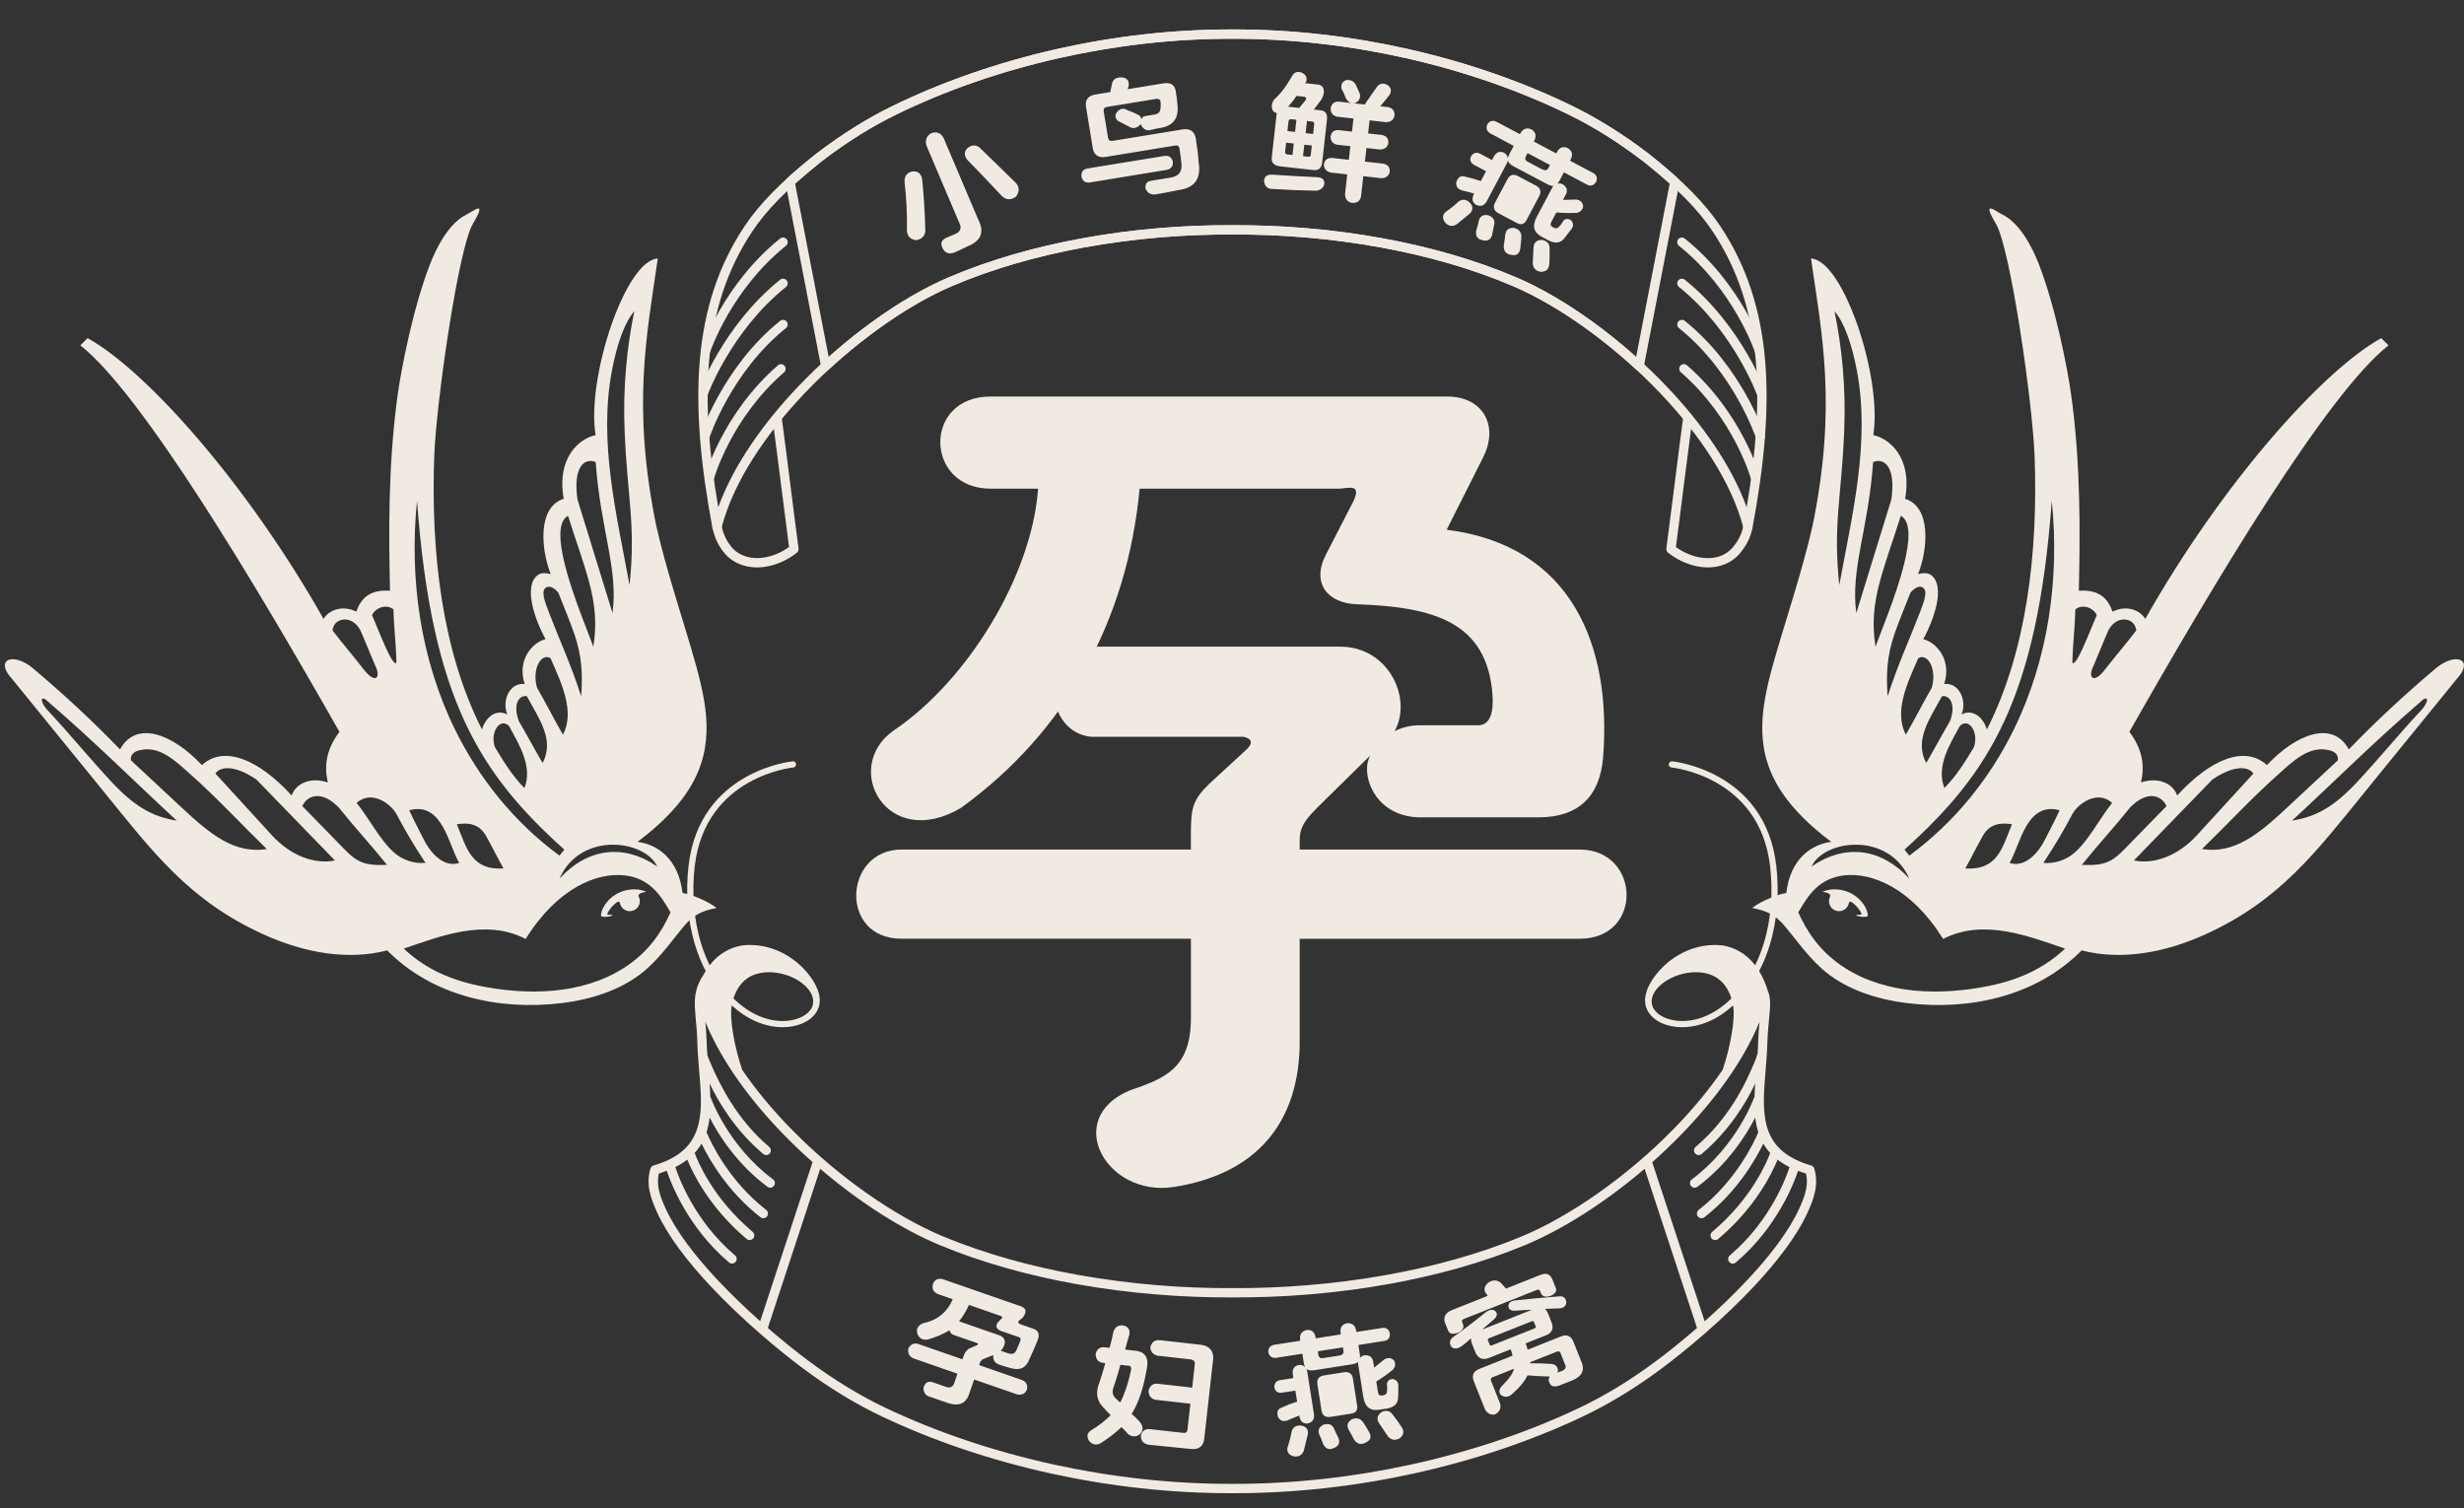<?xml version="1.0" encoding="utf-8"?>
<!-- Generator: Adobe Illustrator 16.0.0, SVG Export Plug-In . SVG Version: 6.00 Build 0)  -->
<!DOCTYPE svg PUBLIC "-//W3C//DTD SVG 1.1//EN" "http://www.w3.org/Graphics/SVG/1.1/DTD/svg11.dtd">
<svg version="1.1" id="图层_1" xmlns="http://www.w3.org/2000/svg" xmlns:xlink="http://www.w3.org/1999/xlink" x="0px" y="0px"
	 width="500px" height="306px" viewBox="0 0 500 306" enable-background="new 0 0 500 306" xml:space="preserve">
<rect x="0" y="0" width="500" height="306" fill="#333333" stroke="none"/>
<g>
	<g>
		<path fill="#F0EAE2" d="M222.715,131.213h49.199c10.088,0,14.856,10.895,10.952,17.362l-15.488,15.229
			c-3.73,3.672-3.647,5.098-3.647,7.543v1.041h56.816c12.373,0,13.008,18.101,0,18.101h-56.816v20.151
			c0.249,17.783-9.463,27.734-25.569,30.22c-13.63,2.104-22.539-13.81-8.979-19.569c7.002-2.433,12.477-4.308,12.477-14.723v-16.084
			h-58.705c-12.8,0-11.743-18.102,0-18.102h58.699v-3.153c0-5.233,0.327-6.935,3.884-10.322l7.479-6.89
			c1.265-1.24,1.05-2.1-0.645-2.506c-10.305,0-20.605,0-30.913,0C212.095,148.703,210.215,132.785,222.715,131.213z"/>
		<path fill="#F0EAE2" d="M287.671,165.842c-7.012-0.289-10.298-5.686-10.278-9.854c0.021-4.043,4.419-8.589,10.278-8.817h12.273
			c2.517,0,3.154-2.799,2.92-6.113c-1.063-14.977-12.112-17.904-27.571-18.441c-5.776-0.199-9.265-4.193-6.25-10.044l5.435-10.558
			c2.134-4.154-1.106-2.86-2.798-2.86h-40.425c-2.521,26.771-14.922,49.341-36.279,64.795c-15.044,8.867-24.268-8.213-13.672-15.685
			c15.021-10.116,28.081-31.416,29.346-49.11h-9.668c-13.379,0-13.75-18.69,0-18.69h92.705c7.197,0,10.542,5.869,7.275,12.34
			l-7.402,14.688c25.464,3.193,33.501,23.623,31.748,46.128c-0.62,7.97-5.01,12.231-13.063,12.231h-24.573V165.842L287.671,165.842z
			"/>
	</g>
	<g>
		<path fill="#F0EAE2" d="M95.962,45.407c-2.969,5.015-7.466,36.499-7.847,47.173c-0.703,19.482,1.563,39.438,9.688,55.449
			c0.752-2.505,2.827-4.229,5.137-3.057c-1.155-2.783,0.476-6.528,3.525-6.168c-1.604-4.984,1.65-8.48,4.238-9.105
			c-2.346-4.326-4.497-10.879-1.555-13.027c0.581-0.424,1.465-0.469,2.604-0.188c-1.948-4.901-2.766-13.579,2.642-15.272
			c-1.499-8.418,3.225-12.24,6.46-12.92c-1.89-11.621,6.074-35.548,12.627-35.831c-2.239,15.506-5.293,30.034-0.293,54.334
			c2.241,9.805,5.786,20.017,8.081,28.336c2.617,9.486,3.706,17.699-2.234,26.166c-1.992,2.838-5.051,6.069-9.663,9.526
			c3.853,0.498,8.286,3.263,9.131,10.392c1.565,0.16,5.386,1.748,6.909,3.031c-3.303,0.645-4.785,1.514-6.721,3.813
			c-2.305,2.744-4.28,5.654-7.234,8.355c-4.546,4.149-10.898,6.322-17.429,7.129c-12.666,1.563-26.272-1.367-35.459-10.693
			c-8.013,2.074-16.771,0.519-25.02-3.209c-15.239-6.885-22.642-16.889-32.646-29.188c-6.431-7.898-12.854-15.801-19.28-23.699
			c-2.188-3.396,1.697-4.166,5.364-0.891c6.46,5.475,11.77,10.426,17.373,16.201c3.232-5.969,10.637-3.176,16.616,3.188
			c4.475-4.093,11.477-1.188,18.208,6.166c0.879-2.51,3.887-3.804,7.344-2.642c-0.74-3.208-0.435-6.567,2.351-10.278
			C51.583,118.039,28.741,79.85,16.305,70.08c0.488-0.488,0.977-0.98,1.47-1.47c12.173,6.776,32.556,29.849,47.876,56.978
			c1.113-1.82,3.845-2.881,6.65-1.47c0.938-2.7,2.749-4.536,6.841-4.243c-0.232-10.854-0.474-25.322,1.597-40.049
			c0.681-4.818,3.042-17.289,6.533-26.245c1.362-3.501,3.862-8.306,7.358-10.024C96.197,42.775,98.931,40.392,95.962,45.407
			L95.962,45.407z M128.721,63.137c-1.919,2.201-3.516,6.547-4.57,12.19c-2.705,14.47,0.981,29.093,3.596,43.418
			c1.299-12.383-0.449-17.698-1.001-31.31C126.382,78.596,127.217,70.387,128.721,63.137L128.721,63.137z M120.879,93.762
			c-2.212-0.924-4.663,0.863-3.691,7.603c2.368,7.677,4.736,15.353,7.104,23.026C125.508,115.471,121.841,107.438,120.879,93.762
			L120.879,93.762z M115.264,104.66c-2.1,1.139-1.816,5.182-0.664,9.834c1.611,6.479,4.907,14.137,5.791,16.754
			c0.757-4.498,0.405-8.595-0.918-13.398C118.238,113.371,116.636,109.079,115.264,104.66L115.264,104.66z M116.533,128.61
			c-0.979-2.837-2.168-5.591-3.247-8.39c-1.008-1.104-1.87-1.393-2.48-1c-1.021,0.647-0.4,2.49,0.522,4.902
			c2.195,5.74,4.48,10.564,6.609,17.168C118.247,136.877,118.106,133.18,116.533,128.61L116.533,128.61z M111.714,133.566
			c-1.816-1.139-3.862,2.08-2.729,6.006c1.633,2.777,3.618,6.729,5.254,9.507C116.665,144.459,114.038,138.791,111.714,133.566
			L111.714,133.566z M110.113,154.836c2.429-4.703-0.635-8.828-3.196-13.551c-1.262-0.309-3.027,1.182-1.646,5.02
			C106.822,148.918,108.565,152.223,110.113,154.836L110.113,154.836z M106.426,159.904c1.714-4.409-1.123-8.854-3.125-12.563
			c-1.813-1.855-3.94,1.254-2.866,4.281C102.178,154.528,104.014,157.506,106.426,159.904L106.426,159.904z M114.512,172.399
			c-17.173-15.438-26.943-30.625-29.888-70.802c-1.621,15.918,0.747,32.32,7.737,46.494c4.885,9.908,11.936,18.727,21.174,25.533
			C113.858,173.219,114.185,172.809,114.512,172.399L114.512,172.399z M133.374,175.832c-2.478-5.4-15.542-7.218-19.846,2.45
			C119.156,172.16,126.48,171.086,133.374,175.832L133.374,175.832z M79.839,123.649c-1.577-1.235-3.779-0.187-4.341,1.177
			c1.436,3.325,4.271,10.859,4.956,9.604C80.376,130.836,79.922,127.243,79.839,123.649L79.839,123.649z M69.068,125.856
			c-0.918,0.298-1.492,1.094-1.587,2.075c2.058,2.699,4.187,5.137,6.328,7.91c2.397,3.101,3.54,1.609,2.373-0.681
			c-1.235-2.942-1.841-4.407-2.871-6.88C72.573,126.51,70.904,125.266,69.068,125.856L69.068,125.856z M35.869,166.521
			c-9.104-8.413-16.433-15.796-26.035-24.077c-1.787-1.738-1.848,0.034,0.103,1.979c4.399,4.721,8.276,9.496,12.683,14.219
			C27.237,163.59,30.889,165.739,35.869,166.521L35.869,166.521z M26.563,154.27c3.452,3.218,6.904,6.436,10.354,9.652
			c5.791,5.396,10.645,9.381,17.227,8.369c-5.586-5.436-10.137-10.426-15.562-15.226c-2.888-2.556-6.245-5.986-10.51-4.763
			C27.017,152.614,26.45,153.283,26.563,154.27L26.563,154.27z M43.711,156.965c3.828,4.186,7.656,8.363,11.482,12.543
			c3.674,4.016,8.557,5.974,12.771,5.095c-5.31-5.47-10.615-10.942-15.923-16.411C47.359,154.998,44.561,155.646,43.711,156.965
			L43.711,156.965z M61.348,163.58c2.305,2.358,4.604,4.713,6.909,7.07c3.584,3.672,4.604,5.161,10.269,4.839
			c-3.35-4.165-6.426-7.45-9.773-11.616C65.137,160.143,62.241,161.516,61.348,163.58L61.348,163.58z M72.368,162.926
			c2.4,2.931,4.646,7.394,7.449,9.94c1.855,1.694,4.248,2.429,6.523,2.228c-2.427-3.672-3.938-6.239-5.898-9.912
			C79.165,162.897,75.264,160.295,72.368,162.926L72.368,162.926z M83.037,164.42c0.945,2.075,1.973,3.933,2.947,5.918
			c1.294,2.633,4.05,5.83,7.212,4.756C91.035,171.627,89.849,162.551,83.037,164.42L83.037,164.42z M92.705,167.258
			c2.002,4.862,2.93,9.365,9.473,8.971c-1.328-2.373-2.188-4.172-3.516-6.545C97.276,167.194,95.147,166.873,92.705,167.258
			L92.705,167.258z M106.67,190.529c-8.286-4.287-17.617-0.42-24.741,1.958c3.594,3.379,8.33,6.128,15.4,7.563
			c9.683,1.967,20.696,1.814,29.263-3.629c5.127-3.256,7.783-7.521,9.478-11.289c-2.068-3.549-4.209-6.875-9.231-7.49
			C121.065,176.94,113.032,180.299,106.67,190.529L106.67,190.529z M127.886,182.111c-0.586,0-1.011,0.205-0.991,0.693
			c0.021,0.488,0.317,1.106,0.903,1.106s0.991-0.481,0.991-1.073C128.789,182.258,128.472,182.111,127.886,182.111L127.886,182.111z
			 M131.148,180.973c-1.909-0.902-4.346-0.521-5.996,0.4c-2.112,1.188-3.213,3.252-3.213,4.469c0.349,0.347,1.543,0.209,2.168,0.004
			c0.349-0.116,0.132-0.226-0.027-0.219c-0.361,0.02-0.72,0.043-0.82-0.107c-0.161-0.229,0.728-1.323,0.918-1.528
			c0.244-0.265,1.025-1.094,1.406-1.024c0.105,0.021,0.186,0.127,0.215,0.293c0.186,0.934,1.011,1.637,1.997,1.637
			c1.128,0,2.041-0.913,2.041-2.036c0-0.322-0.073-0.62-0.205-0.89C129.385,181.506,129.893,181.135,131.148,180.973z"/>
		<path fill="#F0EAE2" d="M405.014,45.407c2.969,5.015,7.466,36.499,7.852,47.173c0.703,19.482-1.563,39.438-9.688,55.449
			c-0.752-2.505-2.826-4.229-5.137-3.057c1.155-2.783-0.475-6.528-3.525-6.168c1.602-4.984-1.65-8.48-4.238-9.105
			c2.344-4.326,4.498-10.879,1.553-13.027c-0.579-0.424-1.465-0.469-2.603-0.188c1.948-4.901,2.764-13.579-2.642-15.272
			c1.5-8.418-3.225-12.24-6.459-12.92c1.889-11.621-6.08-35.548-12.635-35.831c2.242,15.506,5.294,30.034,0.293,54.334
			c-2.239,9.805-5.783,20.017-8.079,28.336c-2.616,9.486-3.706,17.699,2.235,26.166c1.992,2.838,5.049,6.069,9.662,9.526
			c-3.852,0.498-8.285,3.263-9.125,10.392c-1.568,0.16-5.387,1.748-6.91,3.031c3.301,0.645,4.785,1.514,6.719,3.813
			c2.307,2.744,4.283,5.654,7.236,8.355c4.547,4.149,10.898,6.322,17.428,7.129c12.666,1.563,26.273-1.367,35.459-10.693
			c8.014,2.074,16.771,0.519,25.021-3.209c15.239-6.885,22.637-16.889,32.646-29.188c6.428-7.898,12.856-15.801,19.282-23.699
			c2.188-3.396-1.699-4.166-5.366-0.891c-6.46,5.475-11.767,10.426-17.373,16.201c-3.23-5.969-10.635-3.176-16.614,3.188
			c-4.475-4.093-11.477-1.188-18.207,6.166c-0.879-2.51-3.89-3.804-7.346-2.642c0.742-3.208,0.436-6.567-2.35-10.278
			c17.295-30.459,40.137-68.646,52.574-78.418c-0.488-0.488-0.979-0.98-1.473-1.47c-12.172,6.776-32.553,29.849-47.875,56.978
			c-1.112-1.82-3.844-2.881-6.646-1.47c-0.938-2.7-2.748-4.536-6.84-4.243c0.232-10.854,0.473-25.322-1.6-40.049
			c-0.679-4.818-3.041-17.289-6.525-26.245c-1.367-3.501-3.863-8.306-7.359-10.024C404.78,42.775,402.045,40.392,405.014,45.407
			L405.014,45.407z M372.256,63.137c1.918,2.201,3.516,6.547,4.568,12.19c2.704,14.47-0.98,29.093-3.594,43.418
			c-1.299-12.383,0.449-17.698,1-31.31C374.594,78.596,373.76,70.387,372.256,63.137L372.256,63.137z M380.098,93.762
			c2.212-0.924,4.662,0.863,3.695,7.603c-2.367,7.677-4.736,15.353-7.104,23.026C375.473,115.471,379.135,107.438,380.098,93.762
			L380.098,93.762z M385.713,104.66c2.104,1.139,1.814,5.182,0.664,9.834c-1.611,6.479-4.902,14.137-5.787,16.754
			c-0.751-4.498-0.404-8.595,0.918-13.398C382.739,113.371,384.346,109.079,385.713,104.66L385.713,104.66z M384.444,128.61
			c0.979-2.837,2.168-5.591,3.247-8.39c1.006-1.104,1.87-1.393,2.48-1c1.021,0.647,0.398,2.49-0.522,4.902
			c-2.197,5.74-4.48,10.564-6.611,17.168C382.735,136.877,382.869,133.18,384.444,128.61L384.444,128.61z M389.262,133.566
			c1.813-1.139,3.863,2.08,2.729,6.006c-1.631,2.777-3.618,6.729-5.254,9.507C384.311,144.459,386.938,138.791,389.262,133.566
			L389.262,133.566z M390.864,154.836c-2.426-4.703,0.635-8.828,3.199-13.551c1.26-0.309,3.027,1.182,1.645,5.02
			C394.155,148.918,392.414,152.223,390.864,154.836L390.864,154.836z M394.551,159.904c-1.709-4.409,1.122-8.854,3.129-12.563
			c1.813-1.855,3.938,1.254,2.866,4.281C398.799,154.528,396.963,157.506,394.551,159.904L394.551,159.904z M386.465,172.399
			c17.178-15.438,26.941-30.625,29.887-70.802c1.621,15.918-0.746,32.32-7.734,46.494c-4.883,9.908-11.934,18.727-21.172,25.533
			C387.117,173.219,386.789,172.809,386.465,172.399L386.465,172.399z M367.602,175.832c2.477-5.4,15.543-7.218,19.844,2.45
			C381.821,172.16,374.494,171.086,367.602,175.832L367.602,175.832z M421.137,123.649c1.578-1.235,3.773-0.187,4.342,1.177
			c-1.436,3.325-4.273,10.859-4.957,9.604C420.6,130.836,421.055,127.243,421.137,123.649L421.137,123.649z M431.906,125.856
			c0.918,0.298,1.494,1.094,1.588,2.075c-2.057,2.699-4.18,5.137-6.328,7.91c-2.396,3.101-3.539,1.609-2.371-0.681
			c1.229-2.942,1.84-4.407,2.869-6.88C428.403,126.51,430.073,125.266,431.906,125.856L431.906,125.856z M465.108,166.521
			c9.104-8.413,16.43-15.796,26.035-24.077c1.786-1.738,1.846,0.034-0.104,1.979c-4.397,4.721-8.279,9.496-12.68,14.219
			C473.74,163.59,470.088,165.739,465.108,166.521L465.108,166.521z M474.412,154.27c-3.451,3.218-6.903,6.436-10.355,9.652
			c-5.791,5.396-10.646,9.381-17.23,8.369c5.59-5.436,10.139-10.426,15.563-15.226c2.886-2.556,6.245-5.986,10.514-4.763
			C473.959,152.614,474.526,153.283,474.412,154.27L474.412,154.27z M457.266,156.965c-3.829,4.186-7.656,8.363-11.485,12.543
			c-3.672,4.016-8.555,5.974-12.769,5.095c5.308-5.47,10.615-10.942,15.923-16.411C453.615,154.998,456.414,155.646,457.266,156.965
			L457.266,156.965z M439.629,163.58c-2.303,2.358-4.605,4.713-6.904,7.07c-3.585,3.672-4.605,5.161-10.271,4.839
			c3.352-4.165,6.428-7.45,9.775-11.616C435.84,160.143,438.735,161.516,439.629,163.58L439.629,163.58z M428.608,162.926
			c-2.396,2.931-4.646,7.394-7.445,9.94c-1.859,1.694-4.249,2.429-6.521,2.228c2.426-3.672,3.938-6.239,5.896-9.912
			C421.811,162.897,425.717,160.295,428.608,162.926L428.608,162.926z M417.94,164.42c-0.947,2.075-1.969,3.933-2.949,5.918
			c-1.295,2.633-4.048,5.83-7.213,4.756C409.942,171.627,411.127,162.551,417.94,164.42L417.94,164.42z M408.272,167.258
			c-2.002,4.862-2.93,9.365-9.473,8.971c1.327-2.373,2.188-4.172,3.516-6.545C403.699,167.194,405.828,166.873,408.272,167.258
			L408.272,167.258z M394.307,190.529c8.285-4.287,17.617-0.42,24.74,1.958c-3.596,3.379-8.324,6.128-15.4,7.563
			c-9.683,1.967-20.698,1.814-29.262-3.629c-5.127-3.256-7.783-7.521-9.479-11.289c2.07-3.549,4.209-6.875,9.234-7.49
			C379.91,176.94,387.944,180.299,394.307,190.529L394.307,190.529z M373.09,182.111c0.587,0,1.012,0.205,0.99,0.693
			c-0.02,0.488-0.313,1.106-0.901,1.106c-0.586,0-0.991-0.481-0.991-1.073C372.188,182.258,372.5,182.111,373.09,182.111
			L373.09,182.111z M369.826,180.973c1.914-0.902,4.348-0.521,5.996,0.4c2.115,1.188,3.213,3.252,3.213,4.469
			c-0.346,0.347-1.542,0.209-2.168,0.004c-0.346-0.116-0.131-0.226,0.029-0.219c0.361,0.02,0.719,0.043,0.82-0.107
			c0.162-0.229-0.729-1.323-0.918-1.528c-0.244-0.265-1.025-1.094-1.406-1.024c-0.107,0.021-0.188,0.127-0.215,0.293
			c-0.189,0.934-1.01,1.637-2.002,1.637c-1.122,0-2.035-0.913-2.035-2.036c0-0.322,0.073-0.62,0.205-0.89
			C371.592,181.506,371.084,181.135,369.826,180.973z"/>
	</g>
	<g>
		<path fill="#F0EAE2" d="M144.561,107.077c-2.368-12.655-3.428-23.892-2.554-33.979c0.874-10.149,3.701-19.134,9.097-27.22
			c1.494-2.241,3.359-4.517,5.742-6.934c2.358-2.397,5.239-4.941,8.784-7.744l0.01-0.01l0,0c2.48-1.899,5.054-3.691,7.671-5.332
			c2.568-1.611,5.151-3.057,7.72-4.307c9.941-4.854,21.289-8.857,33.408-11.592c11.382-2.568,23.442-4.009,35.654-3.984
			c12.212-0.029,24.277,1.416,35.654,3.984c12.117,2.734,23.472,6.738,33.405,11.592c2.564,1.25,5.146,2.7,7.715,4.307
			c2.623,1.641,5.191,3.428,7.678,5.332c0.02,0.015,0.045,0.034,0.063,0.049c3.521,2.783,6.382,5.317,8.731,7.705
			c2.377,2.417,4.24,4.692,5.74,6.934c5.396,8.086,8.225,17.07,9.098,27.22c0.869,10.09-0.188,21.324-2.555,33.979
			c-0.098,0.513-0.592,0.851-1.104,0.753c-0.382-0.074-0.67-0.367-0.748-0.724c-2.406-9.263-8.853-18.888-16.854-27.295
			c-9.175-9.647-20.377-17.677-29.879-21.743c-8.374-3.589-17.482-6.133-26.628-7.817c-10.405-1.914-20.852-2.715-30.317-2.661
			h-0.005c-9.468-0.054-19.912,0.747-30.317,2.661c-9.146,1.685-18.257,4.229-26.631,7.817c-9.507,4.072-20.698,12.1-29.878,21.743
			c-8.008,8.423-14.463,18.057-16.86,27.329c-0.132,0.502-0.647,0.806-1.15,0.679C144.888,107.721,144.629,107.424,144.561,107.077
			L144.561,107.077L144.561,107.077z M143.892,73.258c-0.767,8.896-0.005,18.728,1.853,29.674
			c3.057-8.414,9.004-16.908,16.155-24.43c9.348-9.824,20.781-18.018,30.503-22.183c8.508-3.643,17.749-6.23,27.031-7.935
			c10.52-1.938,21.084-2.744,30.659-2.69c9.575-0.054,20.142,0.752,30.659,2.69c9.275,1.709,18.52,4.292,27.023,7.935
			c9.729,4.165,21.158,12.354,30.508,22.183c7.148,7.521,13.098,16.012,16.157,24.43c1.855-10.946,2.617-20.78,1.853-29.674
			c-0.852-9.844-3.574-18.54-8.779-26.333c-1.432-2.144-3.223-4.326-5.52-6.66c-2.305-2.339-5.109-4.824-8.555-7.549l-0.039-0.024
			c-2.466-1.89-4.984-3.647-7.522-5.234c-2.473-1.548-4.995-2.959-7.551-4.204c-9.822-4.8-21.032-8.755-32.99-11.45
			c-11.255-2.539-23.179-3.965-35.244-3.94c-12.065-0.029-23.989,1.401-35.239,3.94c-11.963,2.695-23.169,6.65-32.993,11.45
			c-2.549,1.245-5.076,2.656-7.549,4.204c-2.539,1.592-5.059,3.345-7.522,5.234l0,0c-3.462,2.739-6.279,5.229-8.596,7.578
			c-2.295,2.334-4.092,4.517-5.518,6.66C147.471,54.723,144.741,63.414,143.892,73.258z"/>
		<g>
			<path fill="#F0EAE2" d="M159.678,36.217c0.864-0.791,1.792-1.602,2.793-2.446c0.957-0.811,2.007-1.665,3.159-2.573l0.01-0.01l0,0
				c2.48-1.899,5.054-3.691,7.671-5.332c2.568-1.611,5.151-3.057,7.72-4.307c9.941-4.854,21.289-8.857,33.408-11.592
				c11.382-2.568,23.442-4.009,35.654-3.984c12.212-0.029,24.277,1.416,35.654,3.984c12.117,2.734,23.472,6.738,33.405,11.592
				c2.564,1.25,5.146,2.7,7.715,4.307c2.623,1.641,5.191,3.428,7.678,5.332c0.02,0.015,0.039,0.029,0.059,0.049
				c1.128,0.894,2.163,1.738,3.105,2.534c1.001,0.845,1.929,1.66,2.793,2.446c0.254,0.229,0.352,0.566,0.293,0.884l-7.236,37.339
				c-0.098,0.513-0.591,0.851-1.108,0.752c-0.186-0.034-0.352-0.127-0.479-0.249c-4.021-3.706-8.271-7.075-12.505-9.941
				c-0.021-0.015-0.044-0.029-0.063-0.043c-4.231-2.861-8.44-5.216-12.368-6.896c-8.374-3.589-17.482-6.133-26.63-7.817
				c-10.403-1.914-20.85-2.715-30.315-2.661h-0.005c-9.469-0.054-19.912,0.747-30.317,2.661c-9.146,1.685-18.257,4.229-26.631,7.817
				c-3.94,1.689-8.174,4.058-12.427,6.935l0,0v0.004c-4.238,2.871-8.501,6.24-12.521,9.957c-0.386,0.353-0.979,0.326-1.333-0.055
				c-0.122-0.137-0.2-0.298-0.232-0.464l0,0l-7.236-37.349C159.322,36.759,159.444,36.432,159.678,36.217L159.678,36.217z
				 M163.692,35.216c-0.818,0.688-1.602,1.372-2.349,2.046l6.816,35.176c3.726-3.335,7.62-6.377,11.492-8.999v0.005
				c4.36-2.954,8.701-5.381,12.744-7.114c8.506-3.643,17.749-6.23,27.031-7.935c10.518-1.938,21.084-2.744,30.659-2.69
				c9.575-0.054,20.142,0.752,30.659,2.69c9.275,1.709,18.52,4.292,27.023,7.935c4.022,1.724,8.34,4.136,12.681,7.07
				c0.021,0.016,0.044,0.023,0.063,0.039c3.872,2.622,7.769,5.664,11.494,8.999l6.814-35.176c-0.747-0.674-1.526-1.357-2.349-2.046
				c-0.986-0.835-2.007-1.67-3.058-2.5l-0.038-0.024c-2.468-1.89-4.985-3.647-7.524-5.234c-2.471-1.548-4.995-2.959-7.549-4.204
				c-9.824-4.8-21.034-8.755-32.992-11.45c-11.255-2.539-23.179-3.965-35.244-3.94c-12.063-0.029-23.987,1.401-35.237,3.94
				c-11.963,2.695-23.169,6.65-32.993,11.45c-2.549,1.245-5.078,2.656-7.549,4.204c-2.539,1.592-5.061,3.345-7.524,5.234l0,0
				C165.718,33.527,164.693,34.367,163.692,35.216L163.692,35.216z M340.795,37.096v0.005V37.096z"/>
		</g>
		<path fill="#F0EAE2" d="M144.844,97.238c-0.146,0.503-0.669,0.786-1.167,0.645c-0.498-0.146-0.791-0.668-0.646-1.166
			c0.012-0.039,3.586-12.838,14.836-22.594c0.396-0.342,0.989-0.298,1.326,0.098c0.344,0.396,0.3,0.992-0.093,1.334
			C148.277,84.934,144.849,97.204,144.844,97.238z"/>
		<path fill="#F0EAE2" d="M143.955,88.825c-0.161,0.498-0.693,0.767-1.191,0.604c-0.498-0.164-0.767-0.692-0.604-1.19
			c0.01-0.039,4.541-13.823,16.143-23.13c0.405-0.327,1.001-0.264,1.328,0.143c0.327,0.405,0.264,1-0.144,1.327
			C148.325,75.539,143.965,88.791,143.955,88.825z"/>
		<path fill="#F0EAE2" d="M143.599,80.133c-0.161,0.498-0.693,0.769-1.189,0.605c-0.493-0.161-0.769-0.693-0.605-1.191
			c0.01-0.039,4.897-13.479,16.499-22.788c0.405-0.327,1.001-0.264,1.328,0.142c0.327,0.406,0.264,1.001-0.144,1.328
			C148.325,67.184,143.609,80.094,143.599,80.133z"/>
		<path fill="#F0EAE2" d="M144.107,71.408c-0.161,0.498-0.691,0.768-1.189,0.605c-0.498-0.164-0.769-0.693-0.605-1.191
			c0.01-0.039,4.392-13.11,15.991-22.422c0.405-0.327,1.001-0.264,1.328,0.146c0.327,0.405,0.264,1.001-0.144,1.328
			C148.325,58.831,144.116,71.373,144.107,71.408z"/>
		<path fill="#F0EAE2" d="M156.817,85.426c-0.063-0.519,0.3-0.99,0.815-1.061s0.991,0.299,1.055,0.814
			c0.552,4.125,1.118,8.595,1.682,13.063c0.557,4.409,1.111,8.813,1.68,13.053c0.044,0.342-0.099,0.664-0.347,0.858l0,0
			c-1.738,1.388-3.854,2.378-5.991,2.783c-1.611,0.303-3.242,0.272-4.746-0.166c-1.538-0.454-2.976-1.289-4.077-2.677
			c-0.986-1.234-1.909-2.916-2.305-5.006c-0.1-0.513,0.244-1.006,0.752-1.099c0.513-0.099,1.006,0.239,1.104,0.757
			c0.332,1.768,1.128,3.17,1.931,4.176c0.85,1.063,1.958,1.688,3.135,2.035c1.206,0.356,2.539,0.377,3.867,0.123
			c1.665-0.318,3.318-1.056,4.739-2.086c-0.525-3.975-1.067-8.246-1.604-12.52C157.945,94.074,157.388,89.664,156.817,85.426z"/>
		<path fill="#F0EAE2" d="M357.117,96.637c0.146,0.498-0.143,1.024-0.645,1.168c-0.504,0.142-1.025-0.144-1.168-0.646
			c-0.01-0.039-3.402-12.229-14.225-21.615c-0.396-0.343-0.436-0.938-0.099-1.332c0.343-0.396,0.938-0.439,1.328-0.1
			C353.569,83.879,357.11,96.598,357.117,96.637z"/>
		<path fill="#F0EAE2" d="M358.11,88.264c0.162,0.498-0.111,1.029-0.604,1.189c-0.498,0.161-1.029-0.111-1.191-0.604
			c-0.01-0.034-4.453-13.313-15.609-22.266c-0.404-0.328-0.474-0.925-0.146-1.328c0.326-0.406,0.923-0.471,1.328-0.144
			C353.487,74.42,358.096,88.225,358.11,88.264z"/>
		<path fill="#F0EAE2" d="M358.389,79.694c0.16,0.498-0.113,1.03-0.605,1.19c-0.498,0.162-1.029-0.111-1.189-0.604
			c-0.013-0.034-4.732-13.091-15.891-22.046c-0.404-0.327-0.474-0.923-0.146-1.328c0.326-0.405,0.923-0.469,1.328-0.142
			C353.487,66.066,358.371,79.655,358.389,79.694z"/>
		<path fill="#F0EAE2" d="M357.869,70.764c0.16,0.492-0.111,1.029-0.604,1.189c-0.498,0.161-1.031-0.111-1.191-0.604
			c-0.01-0.034-4.215-12.521-15.377-21.47c-0.402-0.327-0.473-0.923-0.146-1.328c0.328-0.405,0.924-0.474,1.328-0.146
			C353.487,57.711,357.862,70.725,357.869,70.764z"/>
		<path fill="#F0EAE2" d="M341.492,85.182c0.068-0.519,0.541-0.879,1.057-0.814c0.518,0.068,0.883,0.542,0.813,1.061
			c-0.564,4.238-1.123,8.646-1.68,13.053c-0.537,4.271-1.074,8.545-1.605,12.521c1.42,1.033,3.075,1.771,4.74,2.084
			c1.328,0.254,2.662,0.233,3.867-0.121c1.177-0.349,2.246-1.021,3.096-2.086c0.801-1.006,1.632-2.318,1.964-4.086
			c0.1-0.515,0.593-0.852,1.104-0.759c0.513,0.095,0.85,0.593,0.757,1.101c-0.396,2.09-1.357,3.682-2.339,4.912
			c-1.108,1.387-2.505,2.271-4.044,2.719c-1.504,0.445-3.134,0.475-4.745,0.166c-2.134-0.404-4.248-1.396-5.991-2.782l0,0
			c-0.25-0.2-0.391-0.522-0.348-0.858c0.564-4.238,1.123-8.648,1.68-13.053C340.375,93.776,340.938,89.309,341.492,85.182z"/>
	</g>
	<path fill="#F0EAE2" d="M193.657,51.248c-1.101,0.391-1.896,0.093-2.385-0.889c-0.493-0.981-0.232-1.685,0.771-2.114l1.604-0.684
		c1.284-0.469,1.599-1.313,0.935-2.515l-6.582-15.498c-0.327-1.128,0.015-1.978,1.035-2.559c1.123-0.327,1.941,0.029,2.466,1.069
		l7.024,16.538c1.279,2.5,0.563,4.297-2.178,5.386C195.44,50.451,194.536,50.866,193.657,51.248L193.657,51.248z M206.143,39.915
		c0.729-0.903,0.757-1.813,0.078-2.715c-2.427-2.383-4.844-4.741-7.241-7.07c-0.779-0.786-1.648-0.825-2.617-0.117
		c-0.745,0.688-0.779,1.484-0.103,2.383c2.363,2.417,4.707,4.878,7.041,7.383C204.165,40.607,205.117,40.646,206.143,39.915
		L206.143,39.915z M185.908,48.737c1.177-0.205,1.797-0.84,1.863-1.909c-0.088-3.53-0.298-7.012-0.64-10.435
		c-0.2-1.177-0.874-1.709-2.012-1.597c-1.09,0.239-1.611,0.942-1.563,2.109c0.381,3.335,0.537,6.689,0.483,10.059
		C184.19,48.014,184.81,48.605,185.908,48.737L185.908,48.737z M234.409,39.456c-0.957,0.088-1.611-0.327-1.97-1.24
		c-0.078-0.889,0.288-1.396,1.101-1.528c1.221-0.2,2.5-0.41,3.853-0.63c1.763-0.22,2.544-1.177,2.339-2.881
		c-0.059-0.752-0.186-1.772-0.396-3.057c-0.078-0.474-0.354-0.669-0.825-0.596l-14.287,2.339c-1.426,0.161-2.261-0.469-2.49-1.885
		l-1.355-8.311c-0.22-1.348,0.371-2.178,1.775-2.476l3.146-0.513c0.161-0.718,0.271-1.289,0.347-1.719
		c0.205-0.869,0.864-1.284,1.979-1.26c1.055,0.103,1.526,0.649,1.411,1.641c-0.051,0.142-0.107,0.4-0.19,0.757l7.397-1.211
		c1.431-0.166,2.222,0.435,2.372,1.797c0.15,0.947,0.26,1.797,0.313,2.549c0.303,2.725-0.825,4.292-3.394,4.712
		c-0.742,0.122-1.484,0.278-2.219,0.469c-0.806,0.132-1.431-0.283-1.87-1.255c0,0-0.005-0.029-0.015-0.098
		c-0.029,0.215-0.083,0.322-0.146,0.337c-0.725,0.674-1.477,0.762-2.246,0.264c-0.686-0.376-1.406-0.742-2.153-1.104
		c-0.654-0.591-0.718-1.201-0.2-1.841c0.646-0.732,1.354-0.85,2.124-0.347c0.813,0.283,1.56,0.61,2.241,0.981
		c0.308,0.156,0.488,0.444,0.557,0.845c0.151-0.371,0.427-0.591,0.83-0.654l1.621-0.269c0.952-0.083,1.433-0.547,1.438-1.377
		c0.059-0.493,0.054-0.947-0.012-1.348c-0.054-0.337-0.325-0.503-0.806-0.493l-10.034,1.641c-0.542,0.088-0.762,0.405-0.674,0.942
		l0.864,5.269c0.088,0.542,0.398,0.767,0.94,0.679l14.387-2.354c1.36-0.151,2.188,0.439,2.479,1.777
		c0.298,1.826,0.493,3.457,0.591,4.897c0.542,3.311-0.779,5.19-3.97,5.64C237.578,38.898,235.962,39.201,234.409,39.456
		L234.409,39.456z M221.001,37.047l15.806-2.583c0.864-0.215,1.265-0.762,1.188-1.65c-0.21-0.869-0.764-1.265-1.65-1.187
		l-15.806,2.583c-0.803,0.195-1.162,0.742-1.089,1.636C219.663,36.71,220.181,37.111,221.001,37.047L221.001,37.047z
		 M259.727,33.748c-1.221-0.137-1.775-0.752-1.655-1.836l0.991-8.877l0.01-0.098c-0.342-0.039-0.625-0.239-0.857-0.61
		c-0.259-0.786-0.144-1.494,0.342-2.129c1.299-1.162,2.51-2.754,3.628-4.761c0.43-0.781,1.079-1.016,1.938-0.713
		c0.854,0.366,1.162,0.991,0.933,1.86c-0.078,0.063-0.156,0.156-0.239,0.288l2.761,0.308c0.74,0.146,1.094,0.674,1.063,1.563
		c-0.059,0.542-0.254,1.074-0.591,1.587l-1.45,1.904l1.227,0.137c1.1,0.049,1.576,0.693,1.439,1.914l-0.967,8.672
		c-0.127,1.152-0.737,1.675-1.826,1.548L259.727,33.748L259.727,33.748z M271.284,23.673l3.362,0.376l-0.298,2.656l-2.754-0.308
		c-0.894-0.029-1.421,0.391-1.587,1.27c-0.029,0.889,0.386,1.46,1.255,1.689l2.754,0.308l-0.308,2.759l-3.364-0.376
		c-0.962-0.039-1.523,0.381-1.689,1.26c-0.027,0.894,0.427,1.455,1.362,1.704l3.364,0.376l-0.444,3.979
		c0.021,1.035,0.503,1.641,1.45,1.816c1.025,0.044,1.626-0.405,1.802-1.353l0.454-4.077l3.672,0.41
		c0.969-0.034,1.538-0.483,1.699-1.362c0.034-0.889-0.425-1.426-1.367-1.597l-3.672-0.41l0.31-2.759l2.754,0.308
		c0.967-0.029,1.531-0.483,1.697-1.362c0.034-0.889-0.425-1.421-1.365-1.597l-2.754-0.308l0.298-2.656l3.362,0.376
		c0.969-0.034,1.533-0.483,1.704-1.362c0.039-0.962-0.415-1.528-1.36-1.704l-1.528-0.171c0.791-0.942,1.431-1.729,1.919-2.368
		c0.439-0.845,0.239-1.519-0.601-2.026c-0.854-0.366-1.523-0.205-2.019,0.498c-0.735,1.021-1.553,2.202-2.461,3.545l-5.303-0.591
		c-0.898-0.029-1.426,0.425-1.604,1.372C269.995,22.873,270.415,23.439,271.284,23.673L271.284,23.673z M258.086,38.332
		c-0.962-0.039-1.484-0.581-1.572-1.621c0.021-0.825,0.52-1.25,1.484-1.284c3.145,0.215,6.294,0.396,9.446,0.537
		c0.886,0.098,1.313,0.527,1.306,1.279c-0.166,0.879-0.737,1.362-1.714,1.46C264.146,38.659,261.162,38.532,258.086,38.332
		L258.086,38.332z M275.01,20.9c-0.85,0.181-1.499-0.166-1.948-1.045c-0.205-0.64-0.481-1.255-0.83-1.846
		c-0.181-0.85,0.132-1.431,0.918-1.758c0.913-0.107,1.563,0.21,1.963,0.942c0.278,0.581,0.554,1.201,0.83,1.846
		C276.118,19.884,275.811,20.504,275.01,20.9L275.01,20.9z M263.081,19.456c-0.493,0.771-1.062,1.504-1.689,2.192l2.246,0.254
		l1.318-1.611c0.171-0.327,0.093-0.542-0.239-0.649L263.081,19.456L263.081,19.456z M265.528,31.813
		c0.271,0.029,0.427-0.127,0.466-0.459l0.203-1.826l-1.519-0.171l-0.259,2.329L265.528,31.813L265.528,31.813z M260.781,30.773
		c-0.037,0.337,0.112,0.522,0.461,0.562l1.028,0.112l0.259-2.329l-1.543-0.171L260.781,30.773L260.781,30.773z M266.323,24.674
		l-1.111-0.122l-0.273,2.461l1.521,0.171l0.215-1.948C266.709,24.889,266.592,24.705,266.323,24.674L266.323,24.674z M261.465,24.65
		l-0.215,1.943l1.548,0.171l0.271-2.456l-1.028-0.117C261.69,24.157,261.504,24.308,261.465,24.65L261.465,24.65z M302.365,27.039
		c-0.69-0.444-0.879-1.05-0.551-1.807c0.443-0.698,1.045-0.879,1.807-0.552l4.807,2.544l0.141-0.269
		c0.537-0.874,1.279-1.104,2.223-0.684c0.813,0.508,1.012,1.235,0.592,2.173l-0.146,0.273l4.551,2.412l0.19-0.361
		c0.542-0.879,1.255-1.123,2.129-0.732c0.879,0.542,1.104,1.279,0.679,2.222l-0.188,0.361l4.809,2.549
		c0.631,0.415,0.791,0.996,0.465,1.758c-0.442,0.688-1.016,0.894-1.715,0.601l-4.805-2.549l-0.863,1.631
		c-0.162,0.308-0.316,0.527-0.475,0.679c0.371-0.117,0.73-0.078,1.094,0.112c0.807,0.508,1.035,1.167,0.68,1.987l-0.625,1.177
		c0.947-0.039,1.854-0.063,2.709-0.073c0.791,0.112,1.257,0.552,1.394,1.318c-0.083,0.737-0.52,1.196-1.323,1.392
		c-1.343,0.059-2.725,0.029-4.126-0.093l-1.006,1.904c-0.259,0.483-0.176,0.84,0.249,1.064l0.181,0.098
		c0.483,0.259,0.869,0.186,1.147-0.205c0.315-0.298,0.601-0.693,0.854-1.177c0.469-0.444,0.991-0.479,1.563-0.098
		c0.479,0.562,0.525,1.133,0.142,1.704c-0.537,0.723-1.03,1.353-1.47,1.895c-0.791,1.055-1.88,1.211-3.271,0.474l-1.182-0.625
		c-1.787-0.869-2.184-2.241-1.191-4.116l3.225-6.084c0.063-0.122,0.142-0.195,0.232-0.22c-0.342,0.054-0.811-0.083-1.416-0.4
		l-6.792-3.599c-0.604-0.317-0.977-0.708-1.117-1.172c0,0.156-0.05,0.322-0.146,0.503l-4.18,7.891
		c-0.515,0.815-1.206,1.025-2.085,0.64c-0.752-0.479-0.935-1.152-0.548-2.036l0.143-0.269c-0.942-0.269-1.796-0.488-2.553-0.659
		c-0.852-0.293-1.206-0.864-1.062-1.724c0.361-0.967,0.935-1.323,1.726-1.06c0.976,0.205,2.055,0.508,3.234,0.903l1.062-1.997
		l-2.539-1.343c-0.63-0.415-0.808-0.967-0.515-1.665c0.444-0.698,1.018-0.894,1.715-0.605l2.538,1.348l0.432-0.811
		c0.513-0.815,1.167-1.045,1.98-0.688c0.483,0.259,0.747,0.63,0.796,1.118c0.104-0.332,0.217-0.62,0.344-0.859l0.862-1.631
		L302.365,27.039L302.365,27.039z M303.914,43.19l3.906,2.07c0.844,0.449,1.494,0.254,1.942-0.596l2.593-4.897
		c0.449-0.85,0.264-1.528-0.552-2.036l-3.906-2.07c-0.879-0.386-1.542-0.156-1.992,0.688l-2.593,4.897
		C302.959,42.063,303.162,42.716,303.914,43.19L303.914,43.19z M312.686,55.158c1.01-0.01,1.576-0.483,1.689-1.431
		c0.08-1.04,0.109-2.109,0.076-3.213c0.055-0.977-0.438-1.587-1.475-1.826c-1.064-0.024-1.661,0.435-1.778,1.387
		c-0.058,1.128-0.114,2.256-0.171,3.394C311.127,54.445,311.68,55.011,312.686,55.158L312.686,55.158z M293.316,45.236
		c0.713,0.693,1.479,0.786,2.285,0.283c0.967-0.806,1.86-1.533,2.666-2.188c0.693-0.718,0.693-1.45,0.005-2.202
		c-0.774-0.723-1.558-0.786-2.339-0.19c-0.781,0.747-1.655,1.44-2.622,2.095C292.661,43.693,292.656,44.425,293.316,45.236
		L293.316,45.236z M306.615,51.706c1.035,0.234,1.656-0.132,1.861-1.108c0.111-0.791,0.195-1.602,0.238-2.432
		c0.055-0.977-0.42-1.616-1.428-1.914c-1.039-0.083-1.645,0.327-1.813,1.245c-0.083,0.737-0.19,1.528-0.332,2.383
		C305.115,50.955,305.606,51.559,306.615,51.706L306.615,51.706z M300.762,48.717c1,0.298,1.664-0.005,1.992-0.918
		c0.137-0.698,0.276-1.406,0.42-2.104c0.268-0.942-0.117-1.611-1.152-2.002c-0.972-0.21-1.605,0.112-1.904,0.962
		c-0.137,0.703-0.32,1.421-0.557,2.148C299.385,47.877,299.783,48.517,300.762,48.717L300.762,48.717z M307.465,38.678l-1.301,2.451
		c-0.031,0.215,0.04,0.366,0.223,0.464l1.367,0.723c0.148,0.161,0.286,0.117,0.42-0.127l1.299-2.451
		c0.098-0.181,0.053-0.317-0.133-0.415l-1.367-0.723C307.785,38.507,307.619,38.532,307.465,38.678L307.465,38.678z M312.908,34.352
		c0.605,0.322,1.035,0.244,1.289-0.239l0.332-0.63l-4.551-2.412l-0.332,0.63c-0.283,0.537-0.105,0.942,0.527,1.201L312.908,34.352z"
		/>
	<path fill="#F0EAE2" d="M154.844,197.355c-3.149,0.391-5.068,2.311-6.006,5.254c2.72,2.661,6.255,4.634,10.156,4.574
		c2.061-0.028,4.827-0.78,5.811-2.852c0.508-1.318,0.068-2.582-0.83-3.662C161.909,198.2,158.008,196.959,154.844,197.355
		L154.844,197.355z M141.167,206.643c-0.151-1.592-0.21-2.896-0.156-3.848c0.073-1.396,0.464-2.5,0.713-3.103
		c0.347-0.854,1.045-1.938,1.477-2.646c-0.842-1.605-1.533-3.302-2.08-5.049c-1.65-5.26-2.021-11.017-1.389-16.396
		c2.271-19.307,21.064-21.107,21.118-21.112c0.347-0.034,0.654,0.215,0.688,0.562c0.032,0.349-0.216,0.654-0.563,0.688
		c-0.049,0.005-17.847,1.714-19.995,20.005c-0.613,5.215-0.254,10.791,1.338,15.879c0.459,1.461,1.021,2.881,1.689,4.243
		c1.763-2.28,4.021-3.579,6.587-4.022c5.43-0.631,10.729,2.045,13.892,6.406c1.528,2.108,2.438,4.551,1.455,6.615
		c-1.206,2.534-4.336,3.535-6.934,3.574c-3.955,0.059-7.656-1.792-10.519-4.424c-0.492,2.695,0.531,8.354,2.113,13.062
		c2.842,4.175,6.26,8.247,10.005,12.07c9.453,9.647,20.996,17.681,30.791,21.753c8.623,3.584,18.015,6.133,27.446,7.816
		c10.732,1.92,21.499,2.721,31.24,2.666h0.005c9.746,0.055,20.508-0.746,31.24-2.666c9.429-1.686,18.815-4.232,27.443-7.816
		c9.8-4.077,21.338-12.104,30.791-21.753c3.745-3.823,7.158-7.896,10.005-12.07c1.582-4.702,2.607-10.36,2.114-13.062
		c-2.861,2.637-6.558,4.48-10.519,4.424c-2.599-0.039-5.729-1.035-6.935-3.574c-0.979-2.07-0.073-4.512,1.455-6.615
		c3.159-4.361,8.462-7.041,13.892-6.406c2.563,0.438,4.824,1.742,6.588,4.022c0.67-1.362,1.229-2.782,1.688-4.243
		c1.597-5.088,1.953-10.664,1.338-15.879c-2.146-18.296-19.946-20-19.995-20.005c-0.347-0.034-0.601-0.342-0.562-0.688
		c0.034-0.347,0.342-0.596,0.688-0.562c0.056,0.005,18.85,1.808,21.118,21.112c0.63,5.377,0.265,11.134-1.387,16.396
		c-0.547,1.747-1.24,3.441-2.08,5.049c0.731,1.201,1.356,2.611,1.841,4.254c0,0,0.249,0.391,0.361,1.664
		c0.083,0.934-0.034,2.178-0.176,3.678c-0.139,1.431-0.3,3.13-0.356,4.971c-0.063,1.992-0.22,3.867-0.371,5.698
		c-0.342,4.092-0.635,7.93,0.234,11.182c0.155,0.571,0.42,1.245,0.469,1.356c1.221,2.916,3.711,5.234,8.511,6.637
		c0.313,0.078,0.581,0.316,0.675,0.648c0.479,1.61,0.465,3.131,0.16,4.615l0,0c-0.293,1.438-0.845,2.813-1.479,4.209
		c-2.212,4.883-6.279,10.121-10.879,15.032c-6.45,6.882-13.979,13.136-18.906,16.798c-2.563,1.903-5.21,3.69-7.905,5.331
		c-2.637,1.603-5.298,3.048-7.948,4.308c-10.243,4.857-21.935,8.863-34.402,11.593c-11.714,2.563-24.136,4.009-36.719,3.979
		c-12.583,0.027-25.005-1.416-36.72-3.979c-12.477-2.729-24.159-6.733-34.408-11.593c-2.651-1.254-5.313-2.705-7.949-4.308
		c-2.69-1.636-5.337-3.423-7.905-5.331c-4.927-3.662-12.456-9.912-18.905-16.798c-4.604-4.905-8.667-10.149-10.885-15.032
		c-0.63-1.389-1.177-2.75-1.475-4.172l-0.01-0.037c-0.305-1.484-0.313-2.998,0.16-4.615l0,0c0.089-0.297,0.321-0.547,0.646-0.641
		c4.512-1.31,6.997-3.423,8.291-6.084c0.542-1.117,0.771-2.08,0.85-2.417c0.742-3.135,0.437-6.802,0.107-10.684
		c-0.151-1.831-0.313-3.712-0.371-5.698C141.47,209.772,141.304,208.073,141.167,206.643L141.167,206.643z M143.13,207.35
		c0.117,1.25,0.229,2.672,0.278,4.209c0.022,0.83,0.071,1.676,0.132,2.525c-0.005,0.082,0.337,0.994,0.923,2.295
		c1.482,3.313,4.878,10.657,11.621,16.338c0.398,0.332,0.449,0.928,0.117,1.328c-0.339,0.396-0.93,0.447-1.328,0.11
		c-5.591-4.707-8.999-10.371-10.874-14.287c0.063,0.918,0.117,1.821,0.142,2.705c0.049,0.067,0.093,0.149,0.122,0.233
		c0.01,0.029,3.447,9.691,12.593,16.498c0.42,0.31,0.508,0.898,0.195,1.318c-0.308,0.42-0.898,0.508-1.318,0.195
		c-6.172-4.59-9.878-10.443-11.736-14.053c-0.122,1.035-0.322,2.031-0.625,2.979c0.879,2.09,4.507,9.868,12.1,15.762
		c0.41,0.317,0.488,0.914,0.171,1.324c-0.315,0.409-0.913,0.487-1.323,0.17c-6.597-5.117-10.347-11.615-11.963-14.939
		c-0.386,0.662-0.845,1.294-1.392,1.885c0.596,1.648,3.643,9.182,11.771,16.023c0.4,0.338,0.449,0.935,0.112,1.328
		c-0.332,0.396-0.928,0.449-1.328,0.117c-7.593-6.392-10.972-13.428-12.056-16.107c-0.703,0.541-1.504,1.046-2.422,1.51
		c0.474,1.482,3.687,10.824,12.114,17.92c0.398,0.332,0.447,0.93,0.115,1.328c-0.337,0.396-0.928,0.447-1.328,0.111
		c-8.484-7.147-11.938-16.483-12.642-18.6c-0.513,0.2-1.05,0.387-1.616,0.566c-0.249,1.113-0.215,2.173,0,3.218l0.005,0.034
		c0.254,1.23,0.764,2.484,1.354,3.773c2.119,4.674,6.06,9.746,10.532,14.518c2.793,2.979,5.784,5.835,8.682,8.412l10.586-32.147
		c0.015-0.044,0.034-0.088,0.054-0.132c-1.938-1.719-3.828-3.512-5.645-5.361C152.281,223.342,146.411,215.334,143.13,207.35
		L143.13,207.35z M155.811,269.469c3.135,2.721,6.079,5.06,8.428,6.803c2.534,1.885,5.134,3.638,7.756,5.234
		c2.559,1.558,5.159,2.969,7.776,4.209c10.117,4.795,21.665,8.75,33.999,11.449c11.606,2.538,23.894,3.971,36.318,3.939
		c12.427,0.027,24.717-1.401,36.316-3.939c12.334-2.699,23.889-6.654,33.998-11.449c2.617-1.24,5.222-2.651,7.779-4.209
		c2.621-1.594,5.219-3.352,7.754-5.234c2.348-1.743,5.293-4.088,8.428-6.803L333.73,237.17
		c-7.945,6.791-16.602,12.299-24.234,15.473c-8.765,3.645-18.283,6.23-27.834,7.937c-10.82,1.935-21.704,2.744-31.577,2.687
		c-9.873,0.055-20.757-0.752-31.577-2.687c-9.551-1.702-19.067-4.292-27.837-7.937c-7.632-3.174-16.284-8.682-24.233-15.473
		L155.811,269.469L155.811,269.469z M345.918,268.112c2.895-2.573,5.893-5.435,8.682-8.413c4.473-4.771,8.412-9.844,10.532-14.518
		c0.591-1.303,1.104-2.563,1.355-3.809v-0.006l0,0c0.215-1.045,0.249-2.107,0-3.218c-0.569-0.177-1.106-0.366-1.621-0.565
		c-0.696,2.113-4.148,11.449-12.637,18.6c-0.396,0.337-0.991,0.283-1.328-0.112c-0.332-0.399-0.283-0.991,0.117-1.328
		c8.428-7.101,11.646-16.437,12.114-17.92c-0.918-0.459-1.721-0.962-2.422-1.509c-1.09,2.681-4.465,9.712-12.058,16.107
		c-0.396,0.332-0.991,0.282-1.328-0.117c-0.337-0.396-0.281-0.99,0.112-1.328c8.13-6.846,11.177-14.379,11.772-16.024
		c-0.549-0.596-1.008-1.226-1.394-1.885c-1.616,3.33-5.366,9.823-11.963,14.94c-0.415,0.316-1.006,0.239-1.323-0.17
		c-0.315-0.41-0.237-1.007,0.171-1.324c7.594-5.895,11.223-13.672,12.102-15.762c-0.303-0.947-0.504-1.943-0.625-2.979
		c-1.861,3.606-5.566,9.458-11.738,14.053c-0.42,0.313-1.011,0.226-1.318-0.194c-0.309-0.42-0.221-1.012,0.195-1.317
		c9.146-6.808,12.583-16.476,12.593-16.499c0.029-0.083,0.073-0.161,0.122-0.234c0.023-0.884,0.078-1.787,0.143-2.705
		c-1.875,3.916-5.283,9.58-10.873,14.287c-0.4,0.332-0.992,0.283-1.328-0.111c-0.332-0.399-0.283-0.992,0.111-1.328
		c6.117-5.155,9.496-11.615,11.068-15.187c0.432-0.981,1.205-2.593,1.508-3.788c0.061-0.851,0.074-1.349,0.104-2.179
		c0.049-1.538,0.161-2.959,0.278-4.209c-3.276,7.983-9.146,15.991-16.135,23.12c-1.812,1.852-3.699,3.643-5.64,5.361
		c0.021,0.043,0.039,0.088,0.054,0.131L345.918,268.112L345.918,268.112z M345.336,197.355c-3.164-0.396-7.064,0.85-9.133,3.314
		c-0.9,1.08-1.338,2.344-0.828,3.662c0.98,2.069,3.75,2.821,5.811,2.852c3.896,0.06,7.432-1.913,10.156-4.574
		C350.405,199.66,348.49,197.746,345.336,197.355z"/>
	<path fill="#F0EAE2" d="M202.754,276.901c-0.908-0.317-1.299-0.957-1.184-1.929l-1.763,0.688c-0.562,0.166-0.913,0.553-1.055,1.157
		l-0.063,0.19l8.73,3.031c0.879,0.381,1.201,1.034,0.947,1.963c-0.354,0.819-1.013,1.133-1.958,0.953l-8.73-3.033l-0.908,2.617
		c-0.63,2.245-2.146,2.948-4.536,2.118c-1.16-0.403-2.261-0.784-3.296-1.146c-1.011-0.211-1.521-0.82-1.538-1.836
		c0.234-1.08,0.847-1.484,1.836-1.207c0.776,0.27,1.555,0.537,2.329,0.812c1.184,0.552,1.909,0.226,2.188-0.981l0.537-1.553
		l-9.021-3.135c-0.796-0.425-1.106-1.079-0.945-1.963c0.442-0.859,1.094-1.178,1.958-0.952l9.019,3.136l0.2-0.582
		c0.244-0.707,0.608-1.229,1.089-1.566l1.665-0.723c0.259-0.123,0.271-0.27,0.034-0.42l-4.751-1.65
		c-0.449-0.155-0.737-0.475-0.864-0.957c-1.201,0.742-2.646,1.361-4.341,1.865c-1.084,0.205-1.816-0.194-2.192-1.195
		c-0.249-0.952,0.137-1.655,1.162-2.096c2.886-0.592,4.897-2.217,6.035-4.869l-3.003-1.045c-0.952-0.398-1.289-1.099-1.011-2.09
		c0.376-0.879,1.06-1.189,2.056-0.912l15.903,5.521c0.63,0.288,0.889,0.664,0.801,1.143c-0.068,0.41-0.278,0.808-0.63,1.191
		l-0.752,0.602c-0.156,0.233-0.078,0.438,0.22,0.619l2.617,0.908c1.187,0.338,1.521,1.143,1.006,2.417
		c-0.563,1.401-1.094,2.627-1.606,3.687c-0.63,1.813-1.87,2.468-3.729,1.965C204.409,277.438,203.594,277.194,202.754,276.901
		L202.754,276.901z M203.838,272.834c-0.181,0.519-0.437,0.938-0.762,1.254l0.093,0.035c0.454,0.155,0.908,0.316,1.355,0.473
		c0.908,0.317,1.504,0.056,1.797-0.784c0.266-0.563,0.488-1.101,0.671-1.621c0.229-0.438,0.115-0.737-0.344-0.897l-3.682-1.279
		c-0.366-0.199-0.61-0.43-0.742-0.688c-0.083-0.392,0.049-0.774,0.4-1.155l0.652-0.637c0.151-0.238,0.104-0.398-0.154-0.486
		l-6.494-2.258c-0.603,1.318-1.279,2.428-2.026,3.325l8.247,2.86C203.736,271.354,204.068,271.975,203.838,272.834L203.838,272.834z
		 M223.399,292.824c-0.952,0.518-1.758,0.352-2.422-0.475c-0.521-0.889-0.371-1.592,0.444-2.123c1.553-0.928,2.871-1.948,3.96-3.071
		c-0.563-0.542-1.145-1.162-1.753-1.851c-0.979-1.139-1.24-2.48-0.791-4.014c0.513-1.462,0.996-3.023,1.455-4.693l-0.61-0.067
		c-0.879-0.166-1.328-0.767-1.353-1.802c0.237-0.934,0.811-1.393,1.704-1.357l1.121,0.127c0.332-1.138,0.593-2.207,0.771-3.218
		c0.317-1.001,0.991-1.44,2.012-1.328c1.006,0.249,1.416,0.884,1.23,1.896c-0.317,0.996-0.605,1.996-0.854,3.002l2.451,0.279
		c1.616,0.316,2.285,1.393,2.012,3.217c-0.669,4.133-1.714,7.32-3.14,9.565c0.566,0.479,1.094,0.986,1.582,1.522
		c0.796,0.919,0.835,1.783,0.122,2.599c-0.825,0.597-1.646,0.571-2.471-0.067c-0.361-0.459-0.791-0.918-1.289-1.383
		C226.431,290.686,225.034,291.77,223.399,292.824L223.399,292.824z M234.409,284.035l7.144,0.801l-0.571,5.088
		c-0.005,0.621-0.308,0.896-0.923,0.826l-6.731-0.758c-1.025-0.049-1.626,0.405-1.804,1.344c-0.039,0.961,0.444,1.566,1.45,1.815
		l8.579,0.864c1.704,0.188,2.637-0.498,2.813-2.062l1.829-16.313c0.034-1.514-0.723-2.422-2.273-2.733l-8.672-0.972
		c-0.962-0.045-1.567,0.439-1.816,1.449c0.034,0.897,0.522,1.471,1.46,1.709l6.836,0.768c0.537,0.132,0.776,0.469,0.713,1.012
		l-0.525,4.696l-7.146-0.801c-0.889-0.029-1.46,0.459-1.709,1.46C233.091,283.2,233.54,283.801,234.409,284.035L234.409,284.035z
		 M226.382,283.762c0.249,0.229,0.562,0.508,0.938,0.83c0.881-1.694,1.606-3.85,2.175-6.477c0.146-0.669-0.061-1.001-0.61-0.996
		l-1.528-0.171c-0.474,1.738-0.962,3.34-1.47,4.795C225.655,282.545,225.821,283.215,226.382,283.762L226.382,283.762z
		 M258.902,275.534c-0.823,0.06-1.333-0.313-1.526-1.112c-0.063-0.826,0.313-1.328,1.111-1.529l5.371-0.84l-0.049-0.303
		c-0.093-1.021,0.361-1.65,1.367-1.875c0.952-0.078,1.548,0.381,1.771,1.387l0.051,0.305l5.088-0.796l-0.063-0.4
		c-0.093-1.024,0.332-1.649,1.267-1.858c1.023-0.094,1.648,0.359,1.88,1.371l0.063,0.399l5.376-0.84
		c0.757-0.05,1.23,0.325,1.428,1.128c0.059,0.818-0.278,1.322-1.013,1.509l-5.376,0.841l0.283,1.82
		c0.054,0.344,0.059,0.615,0.024,0.83c0.225-0.316,0.542-0.503,0.945-0.564c0.952-0.078,1.528,0.315,1.733,1.182l0.205,1.318
		c0.736-0.603,1.444-1.162,2.129-1.687c0.703-0.388,1.333-0.313,1.904,0.22c0.376,0.637,0.303,1.271-0.227,1.904
		c-1.04,0.854-2.168,1.654-3.364,2.396l0.332,2.129c0.083,0.541,0.361,0.775,0.835,0.703l0.205-0.035
		c0.542-0.082,0.808-0.371,0.796-0.85c0.078-0.43,0.068-0.912-0.02-1.455c0.106-0.64,0.508-0.98,1.191-1.016
		c0.718,0.16,1.099,0.591,1.138,1.273c0.005,0.897-0.016,1.698-0.044,2.396c0,1.316-0.781,2.096-2.334,2.339l-1.318,0.205
		c-1.948,0.376-3.091-0.487-3.418-2.583l-1.063-6.803c-0.021-0.137,0-0.243,0.059-0.316c-0.244,0.244-0.698,0.422-1.372,0.527
		l-7.593,1.188c-0.674,0.104-1.206,0.016-1.597-0.27c0.088,0.122,0.149,0.281,0.186,0.486l1.382,8.824
		c0.078,0.957-0.347,1.543-1.284,1.762c-0.889,0.068-1.438-0.359-1.658-1.299l-0.051-0.303c-0.918,0.352-1.729,0.688-2.439,1.001
		c-0.854,0.278-1.484,0.029-1.88-0.741c-0.293-0.992-0.044-1.621,0.74-1.881c0.903-0.42,1.948-0.824,3.137-1.216l-0.354-2.231
		l-2.837,0.444c-0.757,0.05-1.226-0.293-1.406-1.024c-0.063-0.824,0.273-1.322,1.013-1.514l2.837-0.445l-0.144-0.906
		c-0.078-0.957,0.31-1.538,1.172-1.738c0.542-0.083,0.979,0.055,1.311,0.415c-0.117-0.326-0.2-0.625-0.244-0.896l-0.283-1.819
		L258.902,275.534L258.902,275.534z M269.824,287.536l4.363-0.684c0.947-0.146,1.354-0.693,1.201-1.642l-0.854-5.475
		c-0.146-0.945-0.703-1.377-1.66-1.299l-4.365,0.686c-0.938,0.219-1.328,0.801-1.182,1.746l0.857,5.475
		C268.384,287.209,268.936,287.609,269.824,287.536L269.824,287.536z M284.009,291.867c0.806-0.615,0.972-1.333,0.498-2.158
		c-0.557-0.884-1.172-1.752-1.865-2.617c-0.542-0.813-1.299-1.01-2.273-0.576c-0.869,0.621-1.069,1.345-0.593,2.175
		c0.63,0.938,1.262,1.875,1.896,2.815C282.339,292.229,283.12,292.35,284.009,291.867L284.009,291.867z M262.559,295.534
		c-1.011-0.259-1.45-0.845-1.316-1.769c0.381-1.098,0.662-2.182,0.845-3.246c0.269-0.942,0.928-1.357,1.985-1.245
		c1.003,0.19,1.438,0.776,1.313,1.769c-0.254,1.01-0.532,2.129-0.825,3.354C264.214,295.275,263.545,295.656,262.559,295.534
		L262.559,295.534z M277.085,292.741c0.972-0.43,1.25-1.094,0.825-1.997c-0.388-0.703-0.808-1.396-1.267-2.09
		c-0.537-0.814-1.304-1.04-2.29-0.68c-0.884,0.558-1.118,1.25-0.713,2.086c0.376,0.64,0.762,1.338,1.157,2.109
		C275.435,293.034,276.192,293.225,277.085,292.741L277.085,292.741z M270.611,293.854c0.981-0.361,1.328-1.001,1.045-1.929
		c-0.308-0.646-0.613-1.289-0.923-1.936c-0.352-0.918-1.06-1.216-2.119-0.913c-0.896,0.415-1.216,1.056-0.945,1.914
		c0.308,0.647,0.591,1.333,0.84,2.058C269.004,294.006,269.707,294.274,270.611,293.854L270.611,293.854z M269.961,281.799
		l0.43,2.738c0.104,0.19,0.249,0.273,0.454,0.239l1.528-0.239c0.22,0.034,0.303-0.078,0.259-0.352l-0.43-2.739
		c-0.034-0.205-0.146-0.288-0.356-0.254l-1.528,0.239C270.117,281.467,270,281.588,269.961,281.799L269.961,281.799z
		 M271.729,275.075c0.674-0.106,0.979-0.43,0.891-0.962l-0.112-0.708l-5.088,0.796l0.105,0.703c0.095,0.602,0.479,0.82,1.145,0.645
		L271.729,275.075L271.729,275.075z M296.387,273.303c-0.776,0.453-1.401,0.442-1.885-0.024c-0.432-0.713-0.349-1.338,0.249-1.87
		c2.354-1.675,4.59-3.374,6.696-5.098c0.791-0.605,1.455-0.688,2.007-0.244c0.479,0.475,0.372,1.029-0.325,1.68
		c-0.768,0.674-1.563,1.357-2.39,2.057l10.108-4.022c-1.172,0.022-2.359,0.088-3.564,0.2c-0.825-0.039-1.227-0.396-1.2-1.069
		c0.076-0.542,0.46-0.879,1.146-1.006c3.101-0.353,6.119-0.63,9.058-0.84c0.903-0.138,1.422,0.243,1.56,1.146
		c-0.039,0.825-0.571,1.26-1.582,1.295c-0.952,0.016-1.865,0.039-2.727,0.092c0.255,0.271,0.459,0.593,0.61,0.974l0.684,1.726
		c0.51,1.272,0.129,2.162-1.146,2.666l-4.103,1.631c0.155,0.385,0.293,0.813,0.405,1.283l6.771-2.695
		c1.206-0.479,2.051-0.116,2.527,1.09l1.521,3.818c0.889,1.858,0.278,3.203-1.815,4.037c-0.768,0.303-1.627,0.645-2.579,1.024
		c-1.045,0.337-1.703,0.16-1.978-0.537c-0.269-0.481-0.249-0.896,0.059-1.239c-0.093-0.039-0.132-0.06-0.132-0.06
		c-1.411-0.029-2.876-0.106-4.397-0.233c-0.563,1.182-1.528,2.372-2.888,3.573c-0.839,0.854-1.665,0.996-2.476,0.437
		c-0.508-0.533-0.459-1.145,0.156-1.832c1.475-1.471,2.301-2.646,2.466-3.521l-4.098,1.631c-0.602,0.161-0.753,0.521-0.459,1.063
		l1.747,4.392c0.227,0.938-0.109,1.66-1.011,2.168c-0.884,0.2-1.571-0.146-2.08-1.055l-2.24-5.625
		c-0.482-1.212-0.116-2.052,1.09-2.534l6.771-2.693c-0.111-0.476-0.244-0.904-0.398-1.289l-4.58,1.819
		c-1.172,0.392-2.026-0.005-2.573-1.188l-0.684-1.724c-0.151-0.381-0.227-0.757-0.227-1.128
		C297.824,272.209,297.139,272.785,296.387,273.303L296.387,273.303z M314.682,262.946c0.992-0.469,1.318-1.04,0.972-1.714
		l-0.647-1.626c-0.432-1.079-1.245-1.382-2.456-0.897l-6.958,2.77c-0.396-0.436-0.729-0.814-1.006-1.146
		c-0.771-0.648-1.633-0.675-2.573-0.078c-0.864,0.78-1.006,1.539-0.425,2.266c0.115,0.104,0.21,0.25,0.287,0.439l-7.439,2.959
		c-1.118,0.521-1.538,1.309-1.26,2.379l0.684,1.719c0.254,0.64,0.903,0.785,1.943,0.443c0.928-0.439,1.294-0.99,1.108-1.66
		l-0.19-0.475c-0.127-0.316-0.029-0.542,0.288-0.664l14.872-5.918c0.316-0.127,0.535-0.027,0.664,0.288l0.189,0.476
		C313.051,263.117,313.699,263.268,314.682,262.946L314.682,262.946z M301.934,271.979l0.342,0.864
		c0.077,0.188,0.209,0.254,0.4,0.176l8.682-3.452c0.254-0.103,0.342-0.249,0.264-0.438l-0.348-0.865
		c-0.078-0.188-0.238-0.237-0.492-0.137l-8.683,3.453C301.906,271.652,301.856,271.789,301.934,271.979L301.934,271.979z
		 M316.147,278.273c-0.034,0.088-0.107,0.189-0.209,0.303c0.254-0.104,0.473-0.189,0.668-0.264c0.982-0.313,1.309-0.781,0.996-1.393
		l-0.835-2.101c-0.161-0.597-0.52-0.752-1.064-0.459l-5.153,2.051c-0.039,0.095-0.051,0.166-0.025,0.229
		c1.543-0.023,2.994,0.025,4.371,0.138C315.74,276.891,316.16,277.385,316.147,278.273z"/>
</g>
</svg>
